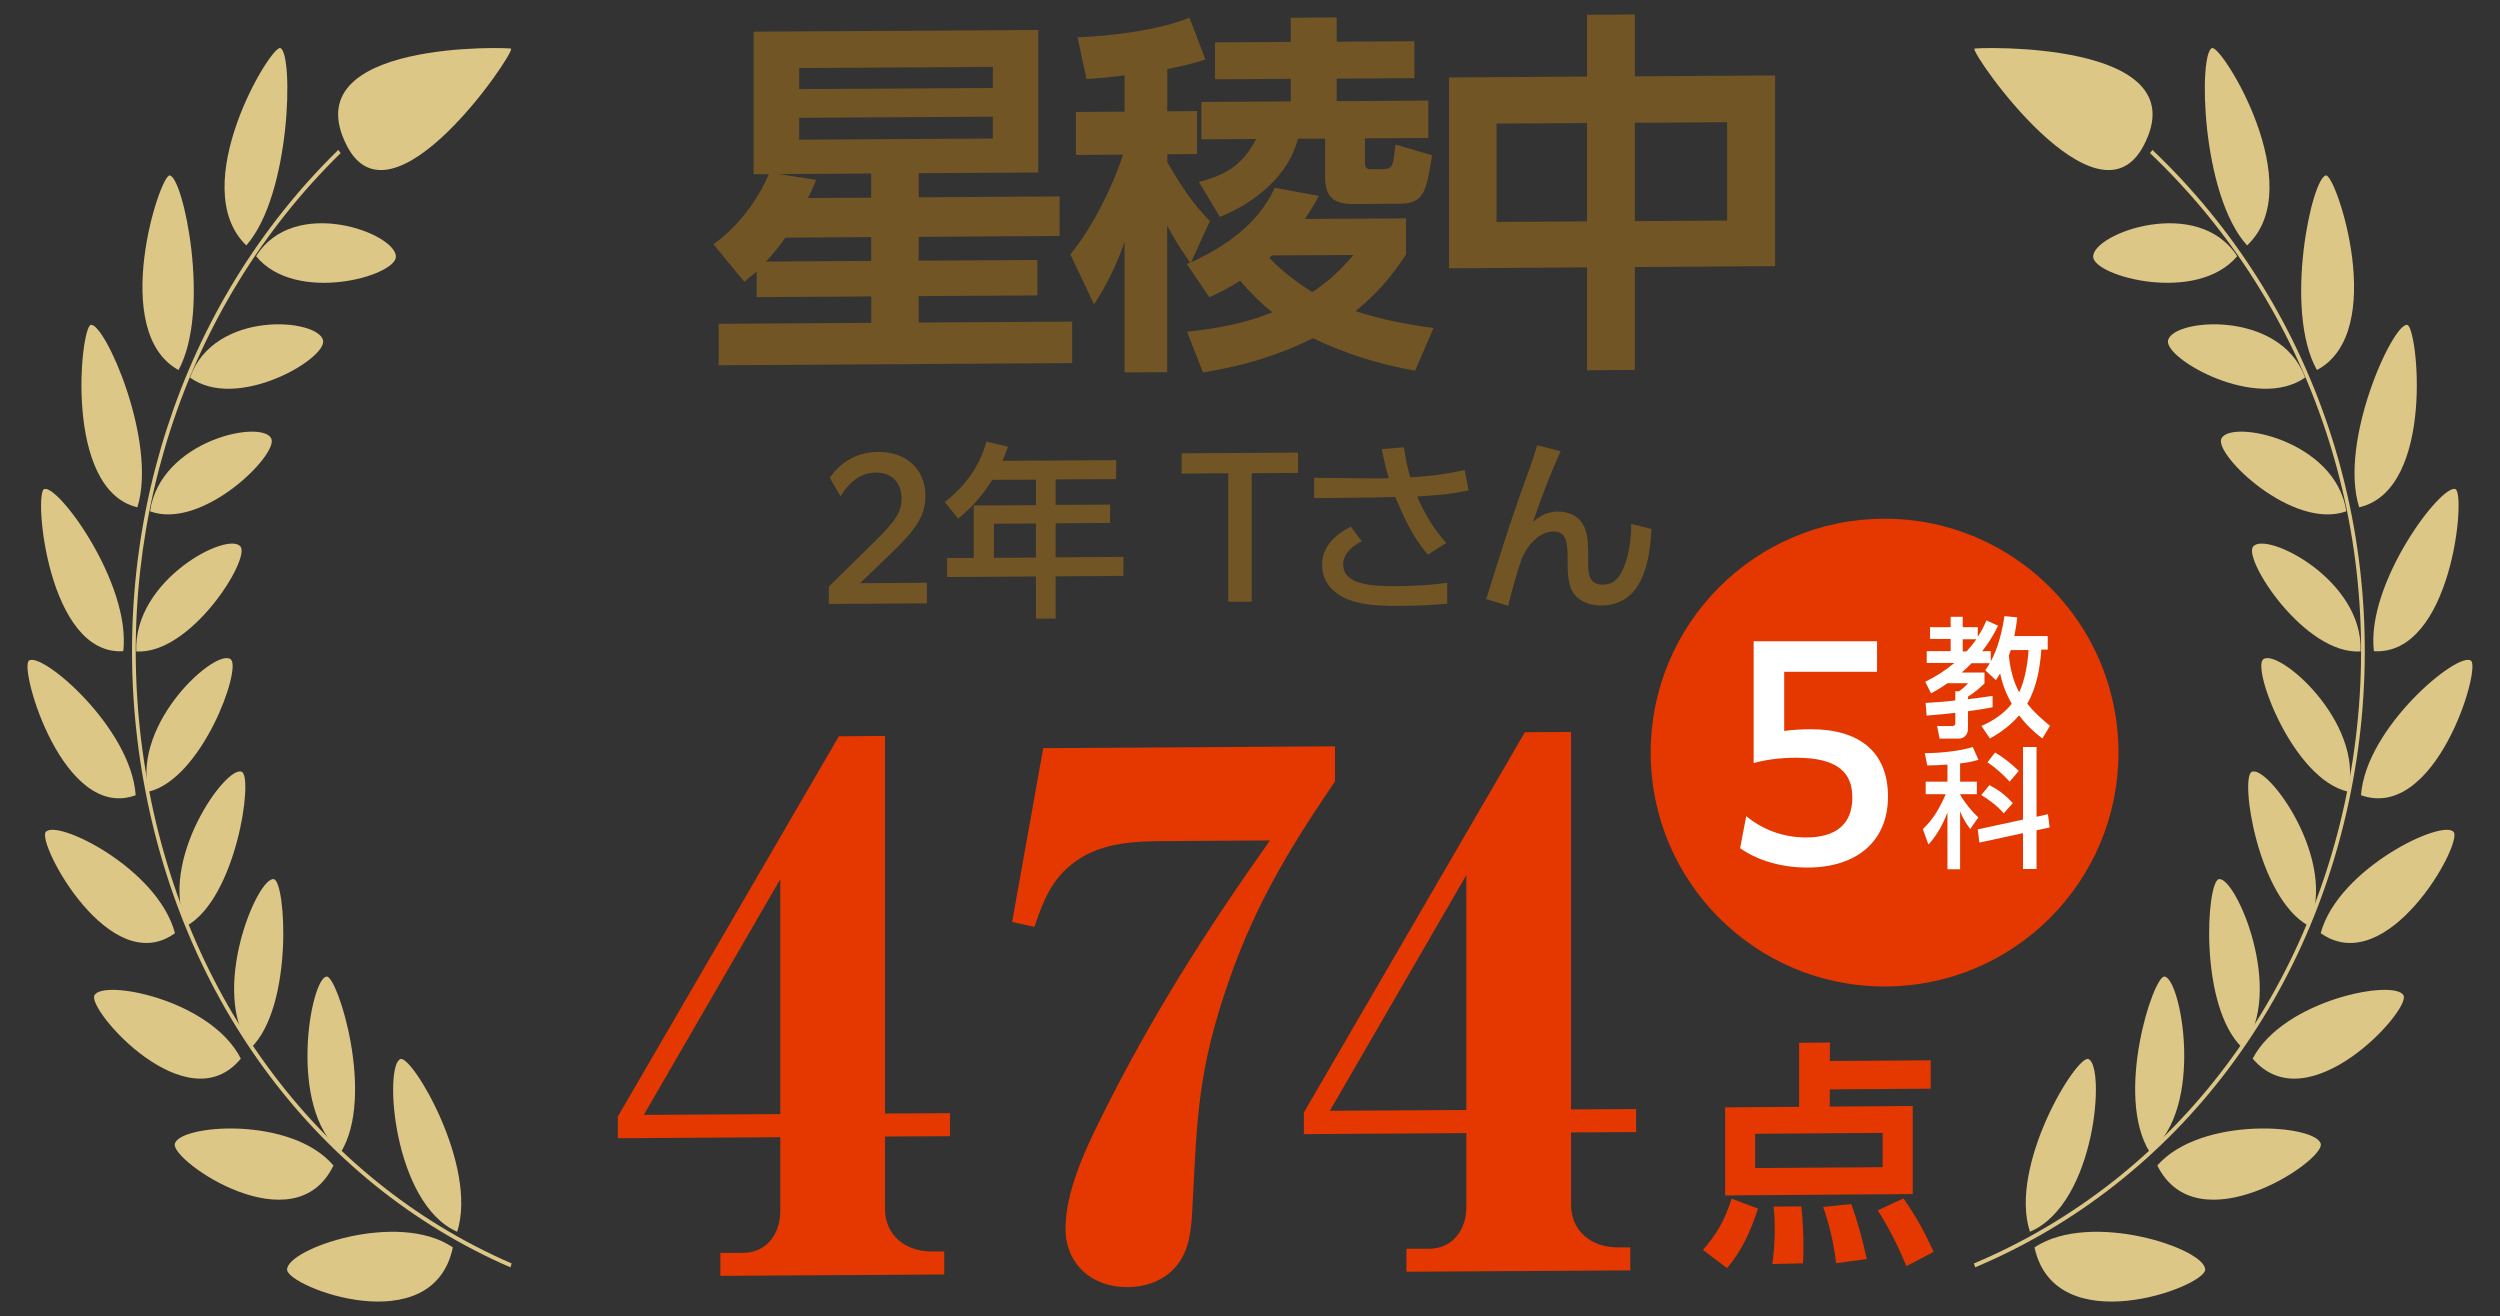 <?xml version="1.0" encoding="UTF-8"?><svg id="_レイヤー_1" xmlns="http://www.w3.org/2000/svg" viewBox="0 0 219.44 115.52"><rect x="0" y="0" width="219.44" height="115.52" fill="#333333" stroke="none"/><defs><style>.cls-1{fill:#725524;}.cls-1,.cls-2,.cls-3,.cls-4{stroke-width:0px;}.cls-2{fill:#ddc787;}.cls-3{fill:#fff;}.cls-4{fill:#e53800;}</style></defs><path class="cls-4" d="m149.48,109.71c1.24-1.42,1.95-2.67,2.51-4.5l2.32.88c-.64,1.93-1.37,3.64-2.72,5.22l-2.11-1.6Zm19.98-14.15l-8.85.06v1.51l7.28-.05v7.73l-16.46.12v-7.73l6.49-.05v-5.62l2.7-.02v1.62l8.85-.06v2.49Zm-15.4,3.96v3.01l11.19-.08v-3.01l-11.19.08Zm1.51,11.43c.15-1.06.21-2.09.21-3.15,0-.68-.02-1.2-.1-1.89l2.43-.02c.15,1.24.19,2.51.19,3.75,0,.41-.02.83-.04,1.25l-2.67.06Zm5.6-.06c-.21-1.76-.56-3.27-1.14-4.95l2.47-.25c.56,1.57,1.01,3.17,1.35,4.82l-2.67.37Zm6.16.25c-.68-1.7-1.53-3.37-2.51-4.9l2.26-1.05c1.16,1.67,1.8,2.87,2.65,4.69l-2.4,1.26Z"/><path class="cls-4" d="m77.68,64.6v33.14l5.71-.03v2.02l-5.71.03v6.32c0,2.4,1.84,3.78,4.12,3.77h1.08s0,2.02,0,2.02l-19.65.12v-2.02h2.03c2.09-.03,3.23-1.74,3.23-3.64v-6.51l-14.26.09v-1.9l19.4-33.38,4.06-.03Zm-9.19,33.19v-20.62l-11.98,20.69,11.98-.07Z"/><path class="cls-4" d="m117.17,68.6c-4.31,6.35-7.35,11.43-9.76,18.84-2.47,7.54-2.35,11.84-2.79,19.37-.13,1.71-.38,3.35-1.65,4.63-1.08,1.08-2.54,1.53-3.99,1.54-3.11.02-5.45-1.99-5.45-5.15s1.65-6.78,3.11-9.69c4.37-8.82,9.13-16.31,14.83-24.37l-9.64.06c-2.54.02-5.32.22-7.48,1.82-2.03,1.47-2.79,3.43-3.55,5.71l-1.96-.43,2.73-15.26,25.61-.16v3.1Z"/><path class="cls-4" d="m137.9,64.24v33.14l5.71-.03v2.02l-5.71.03v6.32c0,2.4,1.84,3.78,4.12,3.77h1.08s0,2.02,0,2.02l-19.65.12v-2.02h2.03c2.09-.02,3.23-1.74,3.23-3.64v-6.51l-14.26.09v-1.9l19.4-33.38,4.06-.02Zm-9.19,33.19v-20.62l-11.98,20.69,11.98-.07Z"/><path class="cls-2" d="m44.8,111.24c-17.31-7.51-29.46-24.15-32.5-44.52-2.98-19.98,3.52-40,17.39-53.56l.21.28c-13.78,13.48-20.24,33.37-17.28,53.22,3.02,20.24,15.09,36.78,32.29,44.24l-.11.35Z"/><path class="cls-2" d="m34.75,22.54c.05-2.05-8.93-5.42-12.27-.05,3.46,4.22,12.23,1.76,12.27.05Z"/><path class="cls-2" d="m24.61,4.22c1.16.44.94,12.86-2.99,17.32-5.36-5.17,2.17-17.64,2.99-17.32Z"/><path class="cls-2" d="m28.36,29.89c-.37-1.94-9.56-2.74-11.68,3.25,4.12,2.99,11.99-1.64,11.68-3.25Z"/><path class="cls-2" d="m14.89,15.4c1.2.1,3.65,11.8.78,17.08-6.12-3.36-1.64-17.15-.78-17.08Z"/><path class="cls-2" d="m23.82,38.51c-.74-1.73-9.73.08-10.65,6.37,4.56,1.69,11.25-4.95,10.65-6.37Z"/><path class="cls-2" d="m7.97,28.52c1.2-.24,5.87,10.22,4.09,16.01-6.5-1.55-4.99-15.84-4.09-16.01Z"/><path class="cls-2" d="m21.12,47.99c-1.03-1.43-9.42,2.87-9.16,9.19,4.77.3,9.99-8.05,9.16-9.19Z"/><path class="cls-2" d="m3.86,42.94c1.14-.57,7.65,8.23,6.96,14.22-6.62.4-7.85-13.77-6.96-14.22Z"/><path class="cls-2" d="m20.26,57.88c-1.23-1.07-8.65,5.48-7.23,11.61,4.69-1.1,8.19-10.78,7.23-11.61Z"/><path class="cls-2" d="m2.53,58c1.04-.9,8.97,5.82,9.38,11.8-6.35,2.33-10.23-11.06-9.38-11.8Z"/><path class="cls-2" d="m21.23,67.75c-1.35-.68-7.42,7.84-4.85,13.52,4.35-2.44,5.87-13.01,4.85-13.52Z"/><path class="cls-2" d="m4.01,73.04c.88-1.21,9.82,3.14,11.35,8.87-5.69,4.12-12.1-7.82-11.35-8.87Z"/><path class="cls-2" d="m24.04,77.17c-1.42-.29-5.73,9.89-2.02,14.82,3.75-3.67,3.07-14.61,2.02-14.82Z"/><path class="cls-2" d="m8.28,87.39c.64-1.49,10.21.32,12.86,5.53-4.69,5.71-13.43-4.2-12.86-5.53Z"/><path class="cls-2" d="m28.68,85.72c-1.4.05-3.5,11.55,1.25,15.4,3.01-4.96-.3-15.44-1.25-15.4Z"/><path class="cls-2" d="m15.34,100.42c.33-1.7,10.18-2.52,13.93,1.88-3.4,7.08-14.22-.37-13.93-1.88Z"/><path class="cls-2" d="m35.15,92.96c-1.47.54-.66,12.68,4.98,15.16,1.84-5.79-3.97-15.53-4.98-15.16Z"/><path class="cls-2" d="m25.2,111.45c-.05-1.83,9.75-5.24,14.55-1.96-1.76,8.35-14.5,3.48-14.55,1.96Z"/><path class="cls-2" d="m30.45,12.8c-4.8-9.34,14.39-8.63,14.42-8.53.16.64-10.46,16.22-14.42,8.53Z"/><path class="cls-2" d="m173.37,111.24c17.83-7.51,30.34-24.15,33.47-44.52,3.07-19.98-3.63-40-17.91-53.56l-.21.28c14.2,13.48,20.85,33.37,17.8,53.22-3.11,20.24-15.54,36.78-33.26,44.24l.12.35Z"/><path class="cls-2" d="m183.73,22.54c-.05-2.05,9.19-5.42,12.64-.05-3.56,4.22-12.59,1.76-12.64.05Z"/><path class="cls-2" d="m194.16,4.22c-1.19.44-.97,12.86,3.08,17.32,5.52-5.17-2.24-17.64-3.08-17.32Z"/><path class="cls-2" d="m190.3,29.89c.38-1.94,9.85-2.74,12.03,3.25-4.24,2.99-12.35-1.64-12.03-3.25Z"/><path class="cls-2" d="m204.17,15.4c-1.23.1-3.76,11.8-.8,17.08,6.3-3.36,1.69-17.15.8-17.08Z"/><path class="cls-2" d="m194.98,38.51c.76-1.73,10.03.08,10.97,6.37-4.7,1.69-11.59-4.95-10.97-6.37Z"/><path class="cls-2" d="m211.3,28.52c-1.23-.24-6.05,10.22-4.22,16.01,6.69-1.55,5.14-15.84,4.22-16.01Z"/><path class="cls-2" d="m197.76,47.99c1.06-1.43,9.71,2.87,9.44,9.19-4.91.3-10.29-8.05-9.44-9.19Z"/><path class="cls-2" d="m215.54,42.94c-1.18-.57-7.88,8.23-7.17,14.22,6.82.4,8.09-13.77,7.17-14.22Z"/><path class="cls-2" d="m198.65,57.88c1.26-1.07,8.91,5.48,7.45,11.61-4.83-1.1-8.43-10.78-7.45-11.61Z"/><path class="cls-2" d="m216.9,58c-1.07-.9-9.24,5.82-9.66,11.8,6.54,2.33,10.54-11.06,9.66-11.8Z"/><path class="cls-2" d="m197.65,67.75c1.39-.68,7.64,7.84,5,13.52-4.48-2.44-6.05-13.01-5-13.52Z"/><path class="cls-2" d="m215.38,73.04c-.9-1.21-10.12,3.14-11.68,8.87,5.86,4.12,12.46-7.82,11.68-8.87Z"/><path class="cls-2" d="m194.76,77.17c1.46-.29,5.9,9.89,2.08,14.82-3.86-3.67-3.16-14.61-2.08-14.82Z"/><path class="cls-2" d="m210.98,87.39c-.66-1.49-10.52.32-13.25,5.53,4.83,5.71,13.83-4.2,13.25-5.53Z"/><path class="cls-2" d="m189.98,85.72c1.44.05,3.61,11.55-1.29,15.4-3.1-4.96.31-15.44,1.29-15.4Z"/><path class="cls-2" d="m203.71,100.42c-.34-1.7-10.48-2.52-14.35,1.88,3.5,7.08,14.64-.37,14.35-1.88Z"/><path class="cls-2" d="m183.31,92.96c1.51.54.68,12.68-5.13,15.16-1.89-5.79,4.09-15.53,5.13-15.16Z"/><path class="cls-2" d="m193.56,111.45c.05-1.83-10.04-5.24-14.98-1.96,1.82,8.35,14.94,3.48,14.98,1.96Z"/><path class="cls-2" d="m188.15,12.8c4.94-9.34-14.82-8.63-14.85-8.53-.16.64,10.78,16.22,14.85,8.53Z"/><path class="cls-1" d="m66.15,15.29V2.78l24.98-.15v12.51l-10.49.06v2.12l12.37-.08v3.47l-12.37.08v2.09l10.42-.06v3.11l-10.42.06v2.32l13.47-.08v3.64l-31.03.19v-3.64l13.4-.08v-2.32l-10.06.06v-2.25c-.36.3-.73.6-1.09.9l-2.71-3.29c2.08-1.47,3.87-3.8,4.86-6.15h-1.32Zm1.09,7.67l9.23-.06v-2.09l-7.54.05c-.53.76-1.06,1.43-1.69,2.09Zm4.4-7.17c-.23.56-.46,1.1-.73,1.59l5.56-.03v-2.12l-8.14.05,3.31.51Zm-1.49-9.82v1.85l17-.1v-1.85l-17,.1Zm0,4.37v1.92l17-.1v-1.92l-17,.1Z"/><path class="cls-1" d="m108.83,24.65c-.93.6-1.65.97-2.68,1.44l-1.98-2.93.3-.1c-.83-1.22-1.32-1.94-2.02-3.26v12.87l-3.74.02v-11.48c-.69,2.02-1.52,3.71-2.68,5.51l-2.08-4.39c1.89-2.29,3.71-5.91,4.63-8.76l-4.14.03v-3.77l4.27-.03v-3.18c-1.13.14-2.25.25-3.34.32l-.79-3.67c2.81-.08,7.25-.64,9.83-1.72l1.39,3.66c-1.12.4-2.15.61-3.34.85v3.71l2.61-.02v3.77l-2.61.02v.69c1.06,1.85,2.22,3.66,3.74,5.17l-1.65,3.62c3.04-1.38,5.92-3.41,7.34-6.53l3.87.7c-.4.76-.73,1.29-1.22,2.03l8.87-.05v3.18c-1.29,1.96-2.58,3.46-4.43,4.96,2.28.75,4.47,1.16,6.85,1.48l-1.62,3.75c-3.21-.58-6.02-1.45-8.96-2.85-3.14,1.54-6.19,2.45-9.66,3l-1.39-3.57c2.61-.28,5.03-.72,7.48-1.7-1.06-.85-1.95-1.74-2.81-2.76ZM117.33,1.54v2.12l6.82-.04v3.24l-6.82.04v1.98l8.04-.05v3.28l-5.56.03v2.18c0,.33.1.53.46.53h1.09c.53,0,.79-.11.93-.67.07-.33.13-.83.2-1.49l3.21.94c-.5,3.11-.66,4.24-2.81,4.25l-4.1.03c-1.72,0-2.48-.61-2.48-2.4v-3.34h-2.38c-.83,3.29-3.84,5.66-6.85,6.87l-1.85-3.07c2.42-.61,3.84-1.51,5.03-3.77l-4.8.03v-3.28l7.84-.05v-1.98l-6.65.04v-3.24l6.65-.04V1.56l4.04-.03Zm1.46,20.84l-7.11.04c-.1.07-.2.13-.26.23,1.16,1.18,2.35,2.1,3.77,2.99,1.49-1,2.45-1.9,3.61-3.26Z"/><path class="cls-1" d="m139.3,6.73V1.3l4.2-.03v5.43l12.31-.08v16.74l-12.31.08v9.03l-4.2.03v-9.03l-12.11.08V6.8l12.11-.08Zm-7.94,4.12v8.63l7.94-.05v-8.63l-7.94.05Zm12.14-.07v8.63l8.1-.05v-8.63l-8.1.05Z"/><path class="cls-1" d="m72.76,51.48l4.02-3.95c1.55-1.56,2.36-2.42,2.36-3.76,0-1.43-.89-2.3-2.24-2.29-1.3,0-2.36.8-3.12,2.09l-.94-1.63c1.01-1.49,2.51-2.26,4.24-2.27,2.49-.02,4.15,1.52,4.15,3.87,0,1.95-1.11,3.19-3.17,5.18l-2.57,2.47,5.87-.04v1.81l-8.61.05v-1.55Z"/><path class="cls-1" d="m97.97,40.38v1.67l-5.31.03v2.24l4.78-.03v1.61l-4.78.03v2.99l5.95-.04v1.67l-5.95.04v3.71h-1.73s0-3.7,0-3.7l-7.8.05v-1.67h2.34v-4.61l5.46-.03v-2.24l-3.83.02c-.89,1.39-1.71,2.35-3,3.4l-1.17-1.46c1.8-1.38,3.03-3.1,3.66-5.3l1.88.45c-.15.43-.3.83-.48,1.24l9.97-.06Zm-10.73,5.59v2.99l3.69-.02v-2.99l-3.69.02Z"/><path class="cls-1" d="m107.81,41.54l-4.09.03v-1.78l10.22-.06v1.78l-4.07.03v11.28h-2.06s0-11.27,0-11.27Z"/><path class="cls-1" d="m126.95,47.65l-1.61,1.03c-1.29-1.44-2.13-3.3-2.87-5.06-.68.02-1.37.04-2.04.05l-5.08.05v-1.78l5.16.05c.18,0,.36,0,.54,0,.28,0,.56,0,.86-.02-.25-.72-.46-1.78-.63-2.55l1.95-.16c.13.89.3,1.78.56,2.64,1.63-.09,3.17-.28,4.77-.64l.35,1.78c-1.62.36-2.89.43-4.52.54.58,1.38,1.53,2.99,2.57,4.09Zm-7.42-.14c-.78.4-1.63,1.05-1.63,2.02,0,1.83,2.57,1.93,4.68,1.92,1.55,0,2.92-.09,4.45-.29v1.83c-1.42.14-2.85.18-4.27.19-1.81.01-4.3-.04-5.7-1.33-.66-.59-1.01-1.38-1.01-2.27,0-1.62,1.17-2.68,2.52-3.35l.96,1.28Z"/><path class="cls-1" d="m136.98,39.61c-.89,1.98-1.71,4.11-2.41,6.18.69-.55,1.25-.88,2.18-.89,1.04,0,2.01.48,2.37,1.5.28.74.28,1.52.28,2.29v.82c0,.92.13,1.81,1.27,1.81.71,0,1.2-.32,1.57-.93.66-1.12.94-2.91.94-4.21,0-.07,0-.13-.02-.2l1.8.45c-.15,2.85-.76,6.7-4.42,6.72-1,0-2.01-.35-2.54-1.27-.33-.58-.4-1.61-.4-2.27v-.53c0-1.39-.07-2.44-1.25-2.43-.71,0-1.4.44-1.86.95-.45.46-.68.91-.94,1.49-.49,1.47-.79,2.58-1.17,4.08l-1.93-.58c.97-3.09,1.93-6.18,3-9.22.5-1.44,1.06-2.84,1.48-4.29l2.04.53Z"/><circle class="cls-4" cx="165.42" cy="66.06" r="20.53"/><path class="cls-3" d="m175.56,59.12c-.11.19-.24.39-.37.58l-.93-.87c.16-.23.26-.38.4-.62h-1.6c-.27.29-.57.56-.87.82h2v.96c-.5.48-.87.79-1.45,1.16v.22c.72-.09,1.44-.17,2.16-.29v1c-.72.14-1.44.25-2.16.35v1.55c0,.46-.31.85-.79.85h-1.7l-.22-1.1h1.3c.19,0,.3-.06.3-.26v-.9c-.83.1-1.68.17-2.52.24l-.09-1.11c.87-.05,1.75-.11,2.61-.22v-.8h.32c.22-.15.64-.5.79-.71h-1.79c-.48.33-.94.62-1.45.89l-.51-1.02c.96-.47,1.74-.97,2.56-1.65h-2.43v-1.04h2.1v-1.07h-1.81v-1.03h1.81v-.91h1.06v.91h1.32v.84c.32-.47.54-.91.76-1.43l1.02.46c-.4.83-.81,1.5-1.39,2.23h.75v.91c.65-1.18,1-2.66,1.2-3.98l1.13.11c-.07.55-.15,1.1-.26,1.64h2.93v1.19h-.56c-.12,1.63-.41,3.32-1.24,4.75.59.73,1.28,1.35,2,1.94l-.67,1.11c-.8-.61-1.44-1.23-2.04-2.03-.77.88-1.55,1.46-2.56,2.03l-.75-1.1c1.03-.45,1.95-1.05,2.66-1.94-.48-.85-.83-1.74-1.02-2.69Zm-2.08-3.01h-1.2v1.07h.34c.31-.34.59-.7.86-1.07Zm4.58.95h-1.56c-.06.16-.1.32-.17.48.11,1.12.37,2.24.91,3.23.51-1.12.74-2.49.82-3.71Z"/><path class="cls-3" d="m169.17,67.19l-.22-1.08c1.2,0,3.08-.17,4.21-.54l.5,1.12c-.59.18-1,.25-1.61.32v1.6h1.47v1.1h-1.47v.03c.4.71.99,1.45,1.6,2.01l-.71,1.02c-.4-.53-.64-.95-.89-1.55v5.08h-1.11v-4.98c-.38.99-.94,2.04-1.67,2.81l-.49-1.36c.9-.81,1.53-1.95,2.01-3.06h-1.76v-1.1h1.91v-1.5c-.59.05-1.19.07-1.78.08Zm8.4-1.62h1.19v6.12l1-.22.15,1.16-1.15.25v3.4h-1.19v-3.15l-3.83.83-.14-1.16,3.97-.86v-6.38Zm-.89,4.92l-.8.9c-.52-.62-1.29-1.19-1.97-1.61l.72-.87c.86.48,1.38.86,2.05,1.58Zm.52-2.82l-.8.94c-.59-.64-1.23-1.22-1.95-1.7l.67-.86c.75.45,1.45,1,2.08,1.62Z"/><path class="cls-3" d="m153.28,71.64c1.43,1.18,3.23,1.87,5.25,1.87,2.58,0,4.06-1.13,4.06-3.5,0-2.19-1.26-3.5-4.97-3.5-1.38,0-2.76.2-3.69.47v-10.69h10.83v2.68h-8.15v5.19c.69-.1,1.58-.15,2.36-.15,4.21,0,6.75,1.97,6.75,5.91s-2.76,6.23-7.07,6.23c-2.39,0-4.43-.66-5.91-1.7l.54-2.83Z"/></svg>